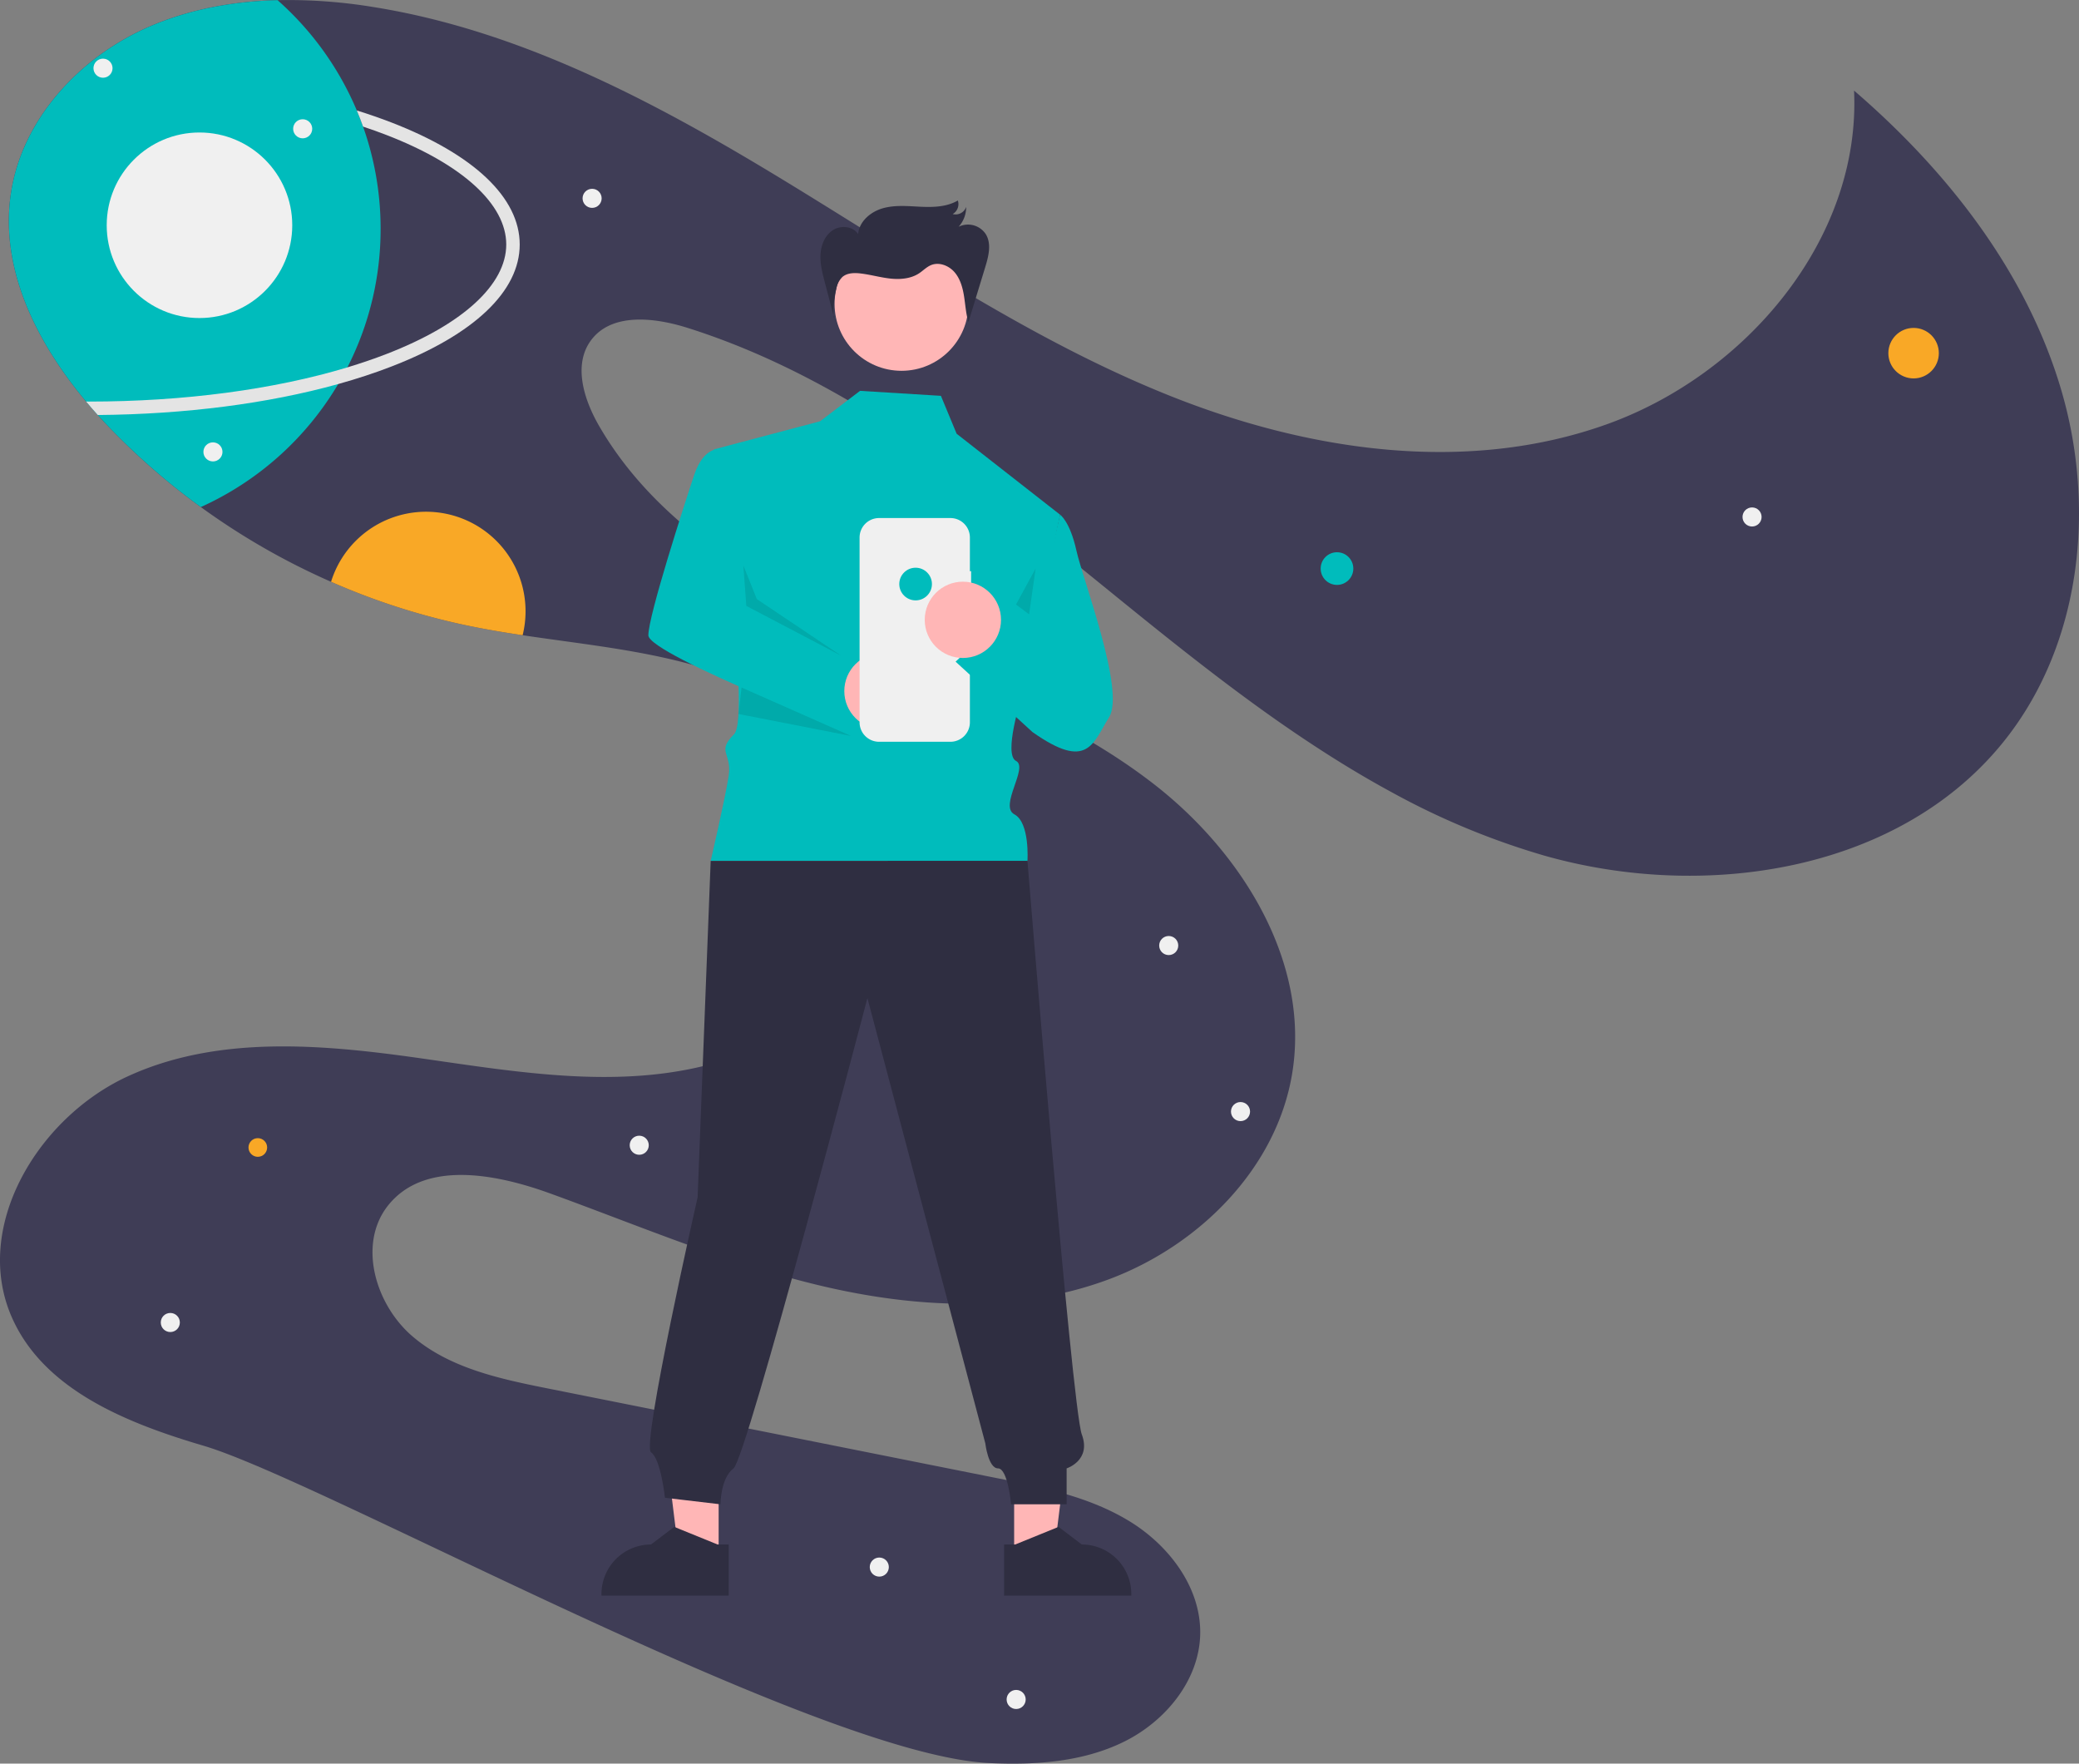<svg xmlns="http://www.w3.org/2000/svg" width="926.632" height="785.994" viewBox="0 0 926.632 785.994" xmlns:xlink="http://www.w3.org/1999/xlink">
	<rect x="0" y="0" width="926.632" height="785.994" fill="#808080" stroke="none"/>
	<style>
		.kd-svg_fill-primary {
		  fill: #00bcbc;
		}

		.kd-svg_fill-secondary {
		  fill: #f9a826;
		}

		.kd-svg_fill-dark {
		  fill: #2f2e41;
		}

		.kd-svg_fill-black {
		  fill: #000000;
		}

		.kd-svg_fill-light {
		  fill: #f2f2f2;
		}

		.kd-svg_fill-white {
		  fill: #ffffff;
		}
		#kd_galaxy_star-1,
		#kd_galaxy_star-2,
		#kd_galaxy_star-3,
		#kd_galaxy_star-4,
		#kd_galaxy_star-5 {
			animation: blink 10000ms linear 0ms infinite forwards;
			opacity: 1;
		}
		#kd_galaxy_star-2 {
			animation-delay: 2000ms
		}
		#kd_galaxy_star-3 {
			animation-delay: 4000ms
		}
		#kd_galaxy_star-4 {
			animation-delay: 6000ms
		}
		#kd_galaxy_star-5 {
			animation-delay: 8000ms
		}
		@keyframes blink {
			0%,
			100% {opacity: 1}
			25%,
			75% {opacity: 0}
		}
		#head{
			animation: rotate-head 6000ms linear 0ms infinite forwards
		}
		@keyframes rotate-head{
			0%,
			100%{transform: translateY(0px)}
			50%{transform: translateY(4px)}
		}
	</style>
	<path d="M1030.887,386.059c-46.34,59.26-133.78,72.83-206.13,52.19a335.51,335.51,0,0,1-68.1-28.35c-12.54-6.81-24.78-14.28-36.77-22.24-2.95-1.95-5.9-3.93-8.82-5.95q-2.985-2.04-5.95-4.13c-24.76-17.42-48.55-36.53-71.94-55.53-58.39-47.43-118.38-96.32-190.12-118.95-14.78-4.66-33.9-6.84-43.04,5.68-7.93,10.87-3.09,26.26,3.62,37.92,24.89,43.19,70.07,70.46,115.29,91.43,45.22,20.97,93.12,37.96,132.43,68.62,39.31,30.66,69.32,79.39,61.28,128.58-6.93,42.39-41.54,76.83-81.78,91.84-40.24,15-85.12,12.91-126.95,3.17-41.83-9.75-81.54-26.76-121.91-41.42-24.34-8.85-56.16-14.97-72.31,5.28-13.64,17.11-5.8,44.1,10.81,58.34s39.09,19.01,60.54,23.29q99.9,19.95,199.8,39.89c20.43,4.07,41.34,8.33,59.14,19.17,17.8,10.83,32.16,29.75,31.65,50.58-.51,20.53-15.54,38.67-33.96,47.76-18.41,9.08-39.67,10.48-60.18,9.5-76.86-3.68-297.21-125.79-350.06-141.4-33.96-10.02-71.09-24.74-85.41-57.12-17.83-40.31,11.51-89.08,51.56-107.49,40.04-18.42,86.46-14.34,130.1-8.14,43.64,6.2,88.72,14.09,131.2,2.31,42.479-11.78,81.4-50.18,77.21-94.06-3.65-38.18-38.04-66.95-74.23-79.63-28.33-9.93-58.47-12.63-88.229-17.1-8.26-1.23-16.49-2.61-24.64-4.31a307.086,307.086,0,0,1-60.75-19.5,312.924,312.924,0,0,1-58.04-33.31,305.265,305.265,0,0,1-40.32-35.01q-2.835-2.94-5.61-6.01c-1.76-1.96-3.5-3.96-5.2-6-22.12-26.43-38.46-58.98-33.56-92.52,4.89-33.45,30.96-61.3,62-74.68,17.94-7.73,37.29-11.19,56.88-11.69a233.796,233.796,0,0,1,42.78,3.08c65.41,10.46,125.35,42.24,181.96,76.65,56.6,34.41,111.76,72.18,173.29,96.71,61.53,24.54,131.57,34.93,193.99,12.74,62.42-22.18,113.7-82.7,110.65-148.87,41.4,35.65,76.58,80.46,92.16,132.82C1070.797,282.559,1064.536,343.019,1030.887,386.059Z" transform="translate(-136.684 -57.003)" fill="#3f3d56"/>
	<circle cx="595.911" cy="253.394" r="7.278" class="kd-svg_fill-primary"/>
	<circle id="kd_galaxy_star-2" cx="852.911" cy="157.394" r="11.252" class="kd-svg_fill-secondary"/>
	<circle cx="114.911" cy="511.394" r="4.157" class="kd-svg_fill-secondary"/>
	<path d="M370.927,329.399a44.43,44.43,0,0,1-1.3,10.7c-8.26-1.23-16.49-2.61-24.64-4.31a307.086,307.086,0,0,1-60.75-19.5,44.337,44.337,0,0,1,86.69,13.11Z" transform="translate(-136.684 -57.003)" class="kd-svg_fill-secondary"/>
	<circle cx="780.911" cy="230.394" r="4.252" fill="#f0f0f0"/>
	<circle id="kd_galaxy_star-4" cx="391.911" cy="698.394" r="4.252" fill="#f0f0f0"/>
	<circle cx="452.911" cy="757.394" r="4.252" fill="#f0f0f0"/>
	<circle cx="75.911" cy="589.394" r="4.252" fill="#f0f0f0"/>
	<circle cx="284.911" cy="510.394" r="4.252" fill="#f0f0f0"/>
	<circle id="kd_galaxy_star-5" cx="263.911" cy="88.394" r="4.252" fill="#f0f0f0"/>
	<circle cx="520.911" cy="421.394" r="4.252" fill="#f0f0f0"/>
	<circle id="kd_galaxy_star-3" cx="552.911" cy="495.394" r="4.252" fill="#f0f0f0"/>
	<path d="M291.527,220.728q9.075-2.739,17.362-5.935c33.96-13.117,53.438-30.911,53.438-48.82s-19.478-35.703-53.438-48.82q-5.038-1.946-10.386-3.723a136.34,136.34,0,0,1-6.976,107.3Z" transform="translate(-136.684 -57.003)" fill="none"/>
	<path d="M306.326,158.969a135.44,135.44,0,0,1-14.8,61.76q-1.935,3.78-4.1,7.43a136.431,136.431,0,0,1-61.23,54.82,305.269,305.269,0,0,1-40.32-35.01q-2.835-2.94-5.61-6.01c-1.76-1.96-3.5-3.96-5.2-6-22.12-26.43-38.46-58.98-33.56-92.52,4.89-33.45,30.96-61.3,62-74.68,17.94-7.73,37.29-11.19,56.88-11.69a136.126,136.126,0,0,1,35.33,49.16c1,2.37,1.92,4.77,2.79,7.2A135.756,135.756,0,0,1,306.326,158.969Z" transform="translate(-136.684 -57.003)" class="kd-svg_fill-primary"/>
	<path d="M368.326,165.969c0,20.83-20.34,40.15-57.28,54.42-7.39,2.86-15.3,5.45-23.62,7.77-31.14,8.68-68.2,13.49-107.16,13.8-1.76-1.96-3.5-3.96-5.2-6,.42.01.84.01,1.26.01,42.31,0,82.45-5.36,115.2-15.24,6.05-1.83,11.85-3.81,17.36-5.94,33.96-13.11,53.44-30.91,53.44-48.82,0-17.91-19.48-35.7-53.44-48.82q-5.04-1.95-10.38-3.72c-.87-2.43-1.79-4.83-2.79-7.2q7.98,2.49,15.33,5.32C347.987,125.819,368.326,145.149,368.326,165.969Z" transform="translate(-136.684 -57.003)" fill="#e4e4e4"/>
	<circle id="kd-svg_galaxy_planet-crater-1" cx="45.911" cy="30.394" r="4.252" fill="#f0f0f0"/>
	<circle cx="134.911" cy="57.394" r="4.252" fill="#f0f0f0"/>
	<circle cx="88.911" cy="100.394" r="41.348" fill="#f0f0f0"/>
	<circle cx="94.911" cy="201.394" r="4.252" fill="#f0f0f0"/>
	<polygon points="452.017 694.074 469.604 694.073 477.971 626.236 452.014 626.237 452.017 694.074" fill="#ffb6b6"/>
	<path d="M584.215,745.335l4.95-0,19.327-7.86,10.359,7.859h.001a22.074,22.074,0,0,1,22.073,22.072v.717l-56.709.002Z" transform="translate(-136.684 -57.003)" class="kd-svg_fill-dark"/>
	<polygon points="320.308 694.074 302.721 694.073 294.354 626.236 320.311 626.237 320.308 694.074" fill="#ffb6b6"/>
	<path d="M461.477,768.125l-56.709-.002v-.717a22.074,22.074,0,0,1,22.073-22.072h.001l10.359-7.859,19.327,7.86,4.95 0Z" transform="translate(-136.684 -57.003)" class="kd-svg_fill-dark"/>
	<path d="M520.009,231.191,502.201,244.751,454.896,257.279s16.95,118.96,8.95,126.96-.785,8.215-2.393,18.608-8.013,37.831-8.013,37.831l141.188,0s1.138-17.052-5.822-20.745,6.416-20.929.728-23.811,2.312-27.882,2.312-27.882l17.337-81.85-46.114-36.08-7.013-16.898Z" transform="translate(-136.684 -57.003)" class="kd-svg_fill-primary"/>
	<circle cx="405.545" cy="274.328" r="6.161" fill="#f2f2f2"/>
	<path d="M453.441,440.678l-5.822,149.921S422.48,701.328,426.846,704.239s6.216,20.269,6.216,20.269l24.744,2.911s0-11.644,5.822-16.011,59.677-209.598,59.677-209.598l52.54,198.429s1.315,11.169,5.682,11.169,5.822,16.011,5.822,16.011h24.744v-16.011s11.118-3.525,6.752-15.169-24.218-255.562-24.218-255.562Z" transform="translate(-136.684 -57.003)" class="kd-svg_fill-dark"/>
	<circle cx="401.817" cy="135.415" r="29.839" fill="#ffb6b6"/>
	<polygon points="452.85 269.414 458.672 273.781 461.583 253.403 452.85 269.414" opacity="0.1" style="isolation:isolate"/>
	<path d="M457.687,257.163s-7.278-1.456-11.644,11.644-20.378,62.588-20.378,71.322S525.375,387.396,525.375,387.396L515,351l-45.669-23.971Z" transform="translate(-136.684 -57.003)" class="kd-svg_fill-primary"/>
	<circle cx="393.316" cy="307.997" r="17" fill="#ffb6b6"/>
	<polygon points="331.316 251.997 332.647 270.026 374.878 292.192 337.316 266.997 331.316 251.997" opacity="0.1" style="isolation:isolate"/>
	<path d="M569.523,311.57h-.548V296.562a8.686,8.686,0,0,0-8.686-8.686H528.492a8.686,8.686,0,0,0-8.686,8.686v82.337a8.686,8.686,0,0,0,8.686,8.686h31.797a8.686,8.686,0,0,0,8.686-8.686V322.254h.548Z" transform="translate(-136.684 -57.003)" fill="#f0f0f0"/>
	<path d="M609.184,286.39s4.367,2.911,7.278,16.011,21.833,62.588,14.555,74.233-9.426,24.072-34.17,6.606l-34.24-31.35,24.744-23.289,10.189,7.278Z" transform="translate(-136.684 -57.003)" class="kd-svg_fill-primary"/>
	<circle cx="408.095" cy="260.292" r="7.278" class="kd-svg_fill-primary"/>
	<circle cx="429.163" cy="276.236" r="17" fill="#ffb6b6"/>
	<polygon points="330.514 306.41 379.316 327.997 329.158 318.194 330.514 306.41" opacity="0.1" style="isolation:isolate"/>
	<g id="head">
		<path d="M508.397,198.365,504.3,182.773c-1.069-4.068-2.147-8.219-1.907-12.418s2.022-8.533,5.56-10.808,8.939-1.738,11.216,1.799c.433-5.648,5.571-9.992,11.022-11.531s11.239-.93,16.897-.671,11.631.078,16.514-2.791a5.112,5.112,0,0,1-2.289,6.041,4.963,4.963,0,0,0,5.995-3.162,12.88,12.88,0,0,1-3.381,8.845A9.475,9.475,0,0,1,576.173,161.545c2.492,4.321,1.096,9.747-.362,14.517l-7.484,24.482c-1.135-3.722-1.349-7.651-1.956-11.494s-1.687-7.768-4.224-10.718-6.846-4.659-10.451-3.194c-2.022.822-3.565,2.489-5.39,3.686-3.746,2.455-8.512,2.807-12.963,2.308s-8.789-1.767-13.24-2.273c-2.787-.317-5.896-.233-7.999,1.623a10.281,10.281,0,0,0-2.738,5.467,43.486,43.486,0,0,0-1.158,12.541" transform="translate(-136.684 -57.003)" class="kd-svg_fill-dark"/>
	</g>
</svg>